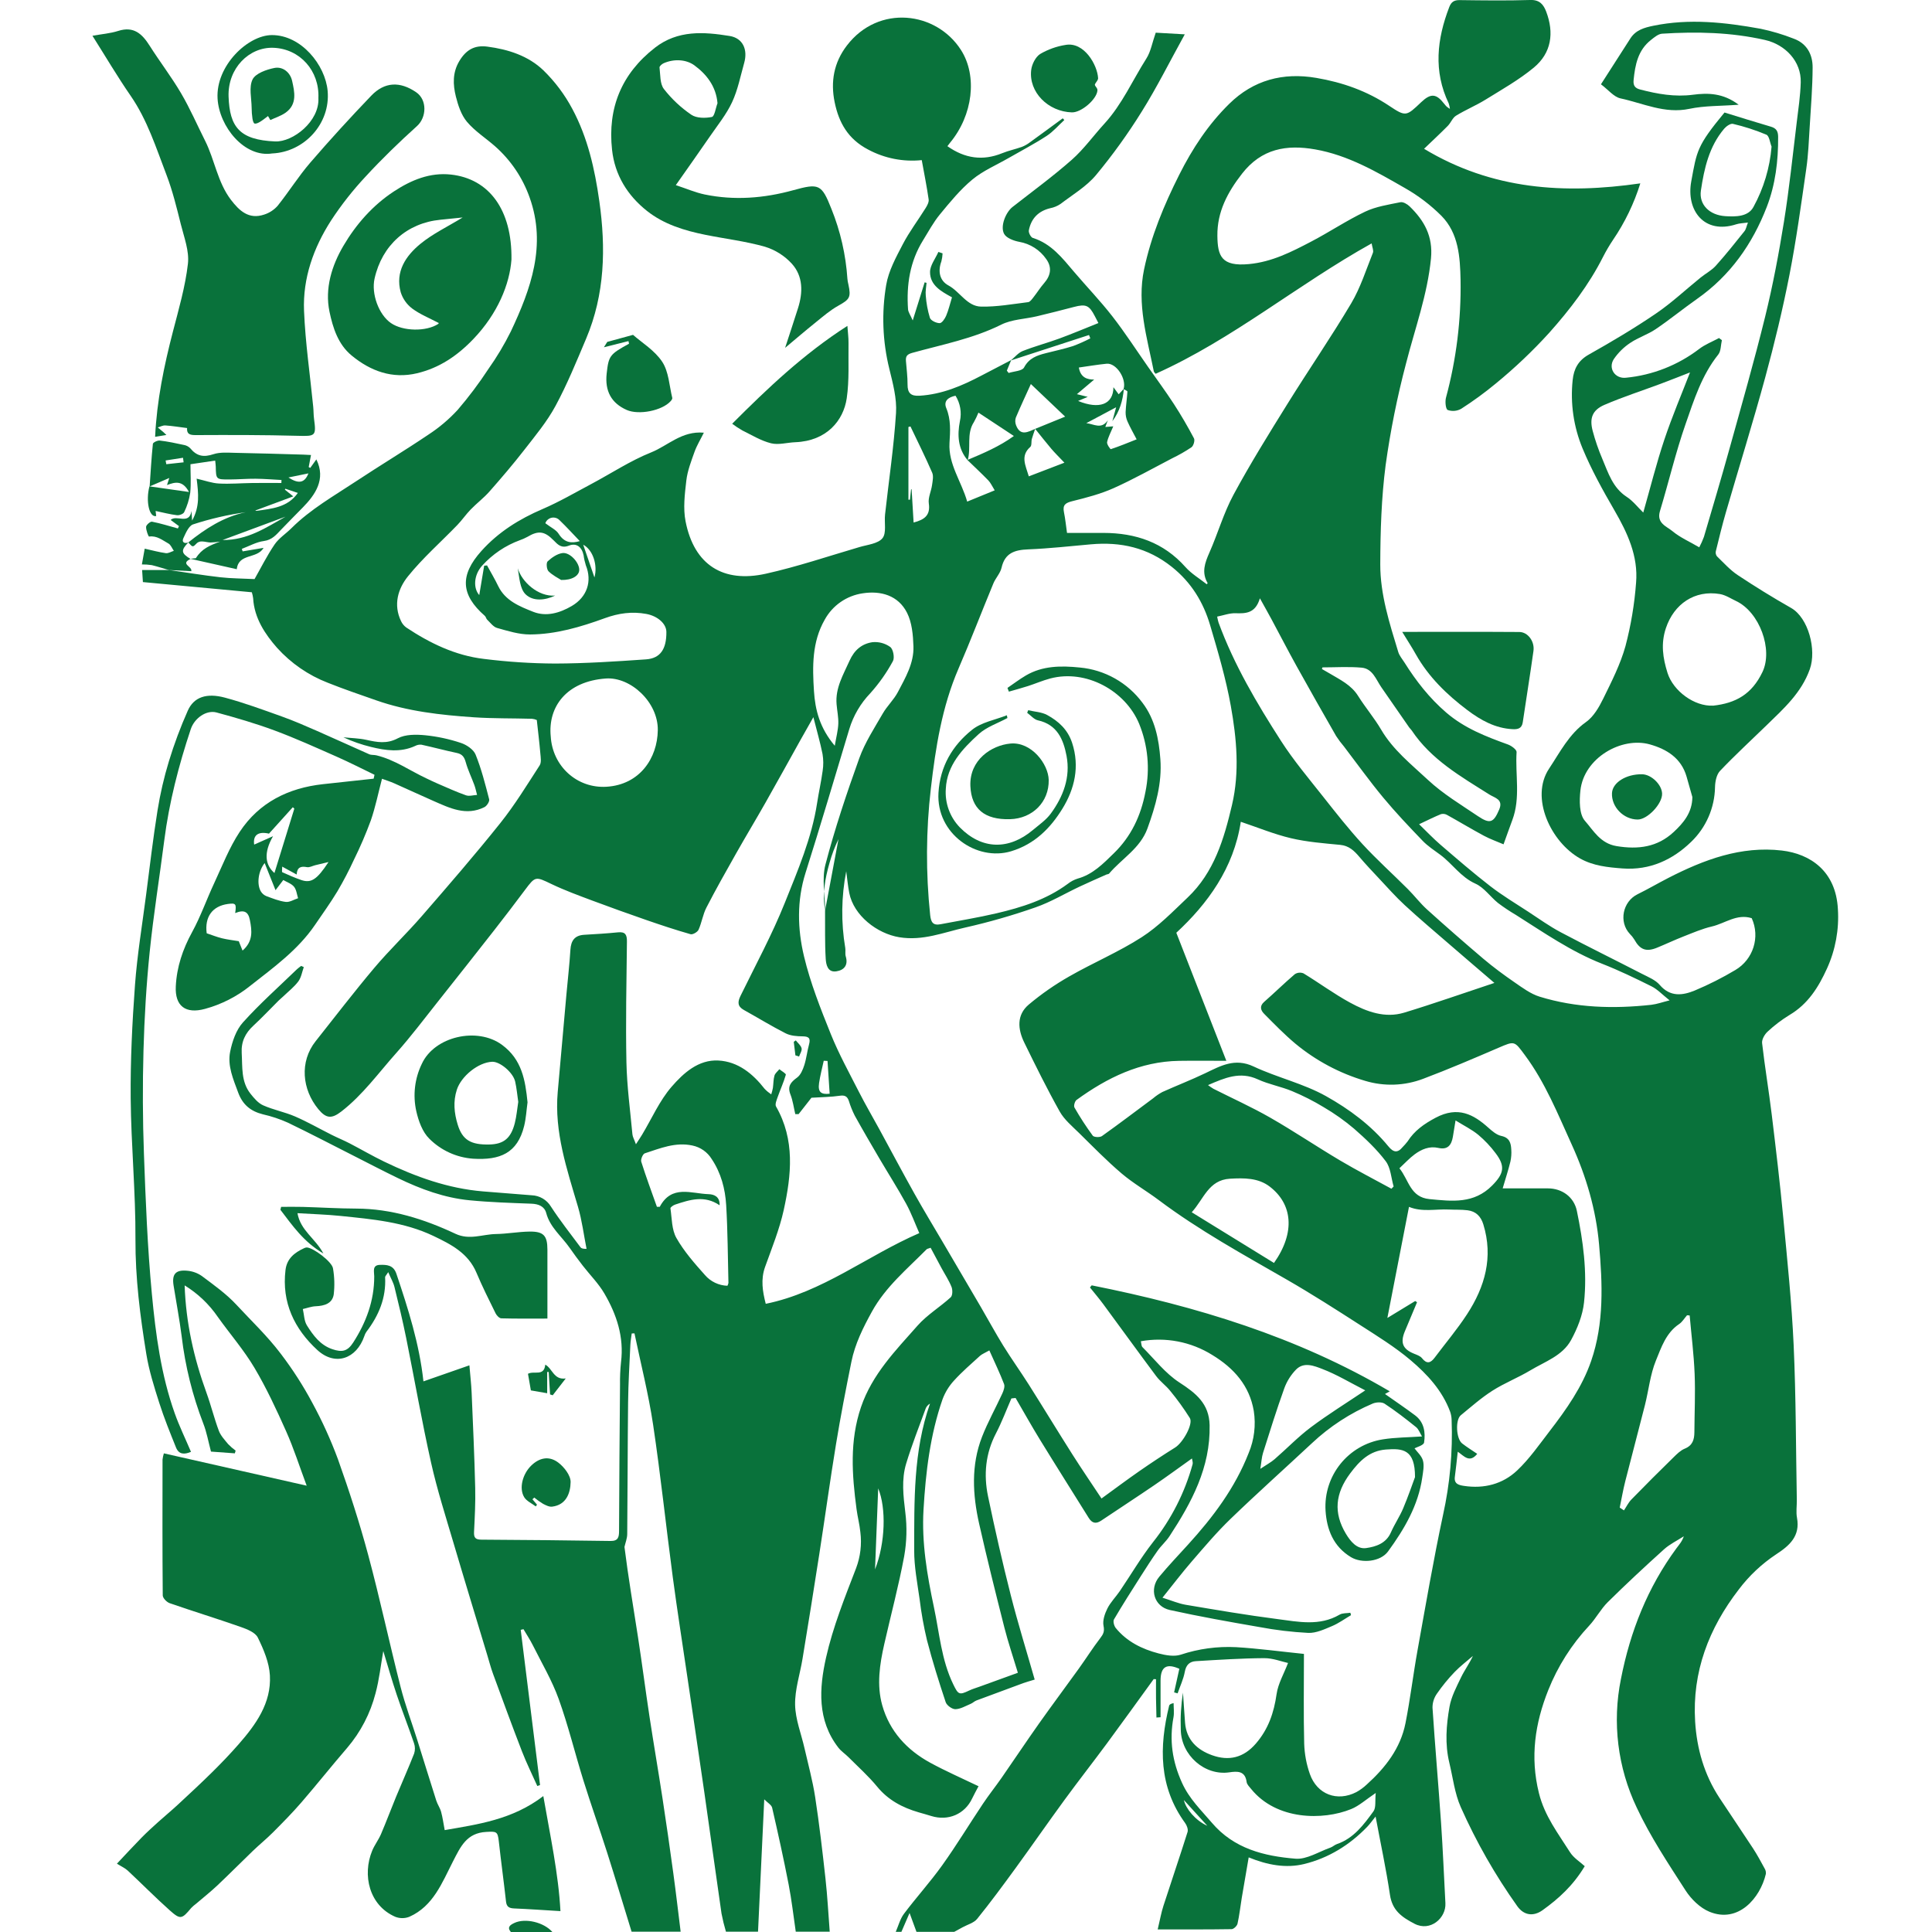<?xml version="1.0" encoding="UTF-8"?>
<svg id="Layer_1" data-name="Layer 1" xmlns="http://www.w3.org/2000/svg" xmlns:xlink="http://www.w3.org/1999/xlink" viewBox="0 0 1000 1000">
  <defs>
    <style>
      .cls-1 {
        clip-path: url(#clippath);
      }

      .cls-2 {
        fill: none;
      }

      .cls-3 {
        fill: #09723b;
      }
    </style>
    <clipPath id="clippath">
      <rect class="cls-2" width="1000" height="1000"/>
    </clipPath>
  </defs>
  <g class="cls-1">
    <g id="Artboard_4" data-name="Artboard 4">
      <g id="Group_4" data-name="Group 4">
        <path id="Path_237" data-name="Path 237" class="cls-3" d="m87.75,295.07c8.74,1.26,17.45,2.71,26.22,3.71,5.75.65,11.58.64,17.78.95,3.22-5.66,6.4-12.06,10.38-17.92,2.22-3.26,5.84-5.55,8.7-8.4,9.92-9.89,22.06-16.73,33.59-24.37,12.36-8.18,25.08-15.81,37.36-24.1,5.54-3.61,10.6-7.9,15.09-12.76,5.75-6.71,11.07-13.78,15.91-21.17,4.38-6.18,8.27-12.69,11.64-19.48,10.38-22,18.52-44.6,9.75-69.2-3.61-10.28-9.8-19.45-17.97-26.65-4.83-4.25-10.44-7.8-14.52-12.66-2.95-3.51-4.58-8.5-5.73-13.09-1.53-6.14-1.77-12.38,1.8-18.33,3.43-5.73,7.8-8.35,14.49-7.47,10.81,1.41,21.17,4.74,29.03,12.28,5.99,5.84,11.05,12.58,14.97,19.97,7.94,14.81,11.62,31.1,13.96,47.68,3.44,24.3,2.9,48.24-6.82,71.23-4.97,11.75-9.8,23.63-15.85,34.82-4.39,8.14-10.46,15.42-16.18,22.78-5.73,7.38-11.82,14.5-18,21.51-2.95,3.35-6.59,6.09-9.71,9.3-2.46,2.53-4.46,5.49-6.91,8.03-8.55,8.86-17.89,17.05-25.58,26.59-5.14,6.38-7.67,14.68-3.57,23.18.61,1.31,1.54,2.45,2.71,3.3,12.27,8.15,25.42,14.51,40.16,16.25,12.22,1.53,24.52,2.34,36.83,2.4,15.69-.04,31.4-1.07,47.07-2.16,7.47-.52,10.63-5.33,10.57-14.19-.03-4.32-4.57-8.25-10.4-9.33-7.4-1.36-14.36-.39-21.46,2.2-12.49,4.55-25.32,8.36-38.72,8.43-5.69.03-11.47-1.81-17.06-3.37-1.95-.55-3.48-2.73-5.11-4.27-.55-.52-.67-1.5-1.23-1.99-12.49-10.93-13.05-21.03-1.74-33.62,8.78-9.78,19.58-16.5,31.63-21.67,8.62-3.7,16.78-8.47,25.08-12.88,10.39-5.52,20.33-12.12,31.17-16.46,8.66-3.47,15.79-11.2,27.23-10.18-1.76,3.56-3.64,6.62-4.83,9.93-1.73,4.85-3.65,9.8-4.24,14.85-.81,6.98-1.72,14.35-.39,21.12,4.45,22.65,19.54,32,41.57,27.09,16.38-3.65,32.36-9.07,48.48-13.8,4.15-1.22,9.56-1.72,11.87-4.58,2.17-2.69.87-8.08,1.33-12.26,1.94-17.52,4.57-35,5.68-52.58.48-7.5-1.64-15.32-3.46-22.79-3.52-14.23-4.08-29.03-1.62-43.49,1.24-7.31,5.1-14.33,8.6-21.05,3.4-6.52,7.91-12.45,11.81-18.71.83-1.33,1.77-3.08,1.56-4.48-.99-6.82-2.35-13.59-3.57-20.33-9.59.99-19.25-.91-27.75-5.47-10.44-5.45-15.15-13.93-17.32-24.44-2.19-10.6-.48-20.55,6.35-29.45,16.38-21.36,46.26-17.64,59.04,2.38,8.57,13.43,6.17,33.74-5.69,48-.41.49-.78,1.01-1.35,1.77,8.96,6.32,18.25,7.74,28.38,3.62,3.28-1.34,6.81-2.06,10.16-3.26,1.46-.58,2.84-1.35,4.09-2.31,5.72-4.12,11.39-8.31,17.07-12.48l.81.89c-3.05,2.79-5.79,6.05-9.2,8.26-6.37,4.14-13.13,7.66-19.72,11.45-6.3,3.63-13.2,6.54-18.71,11.12-6.27,5.2-11.56,11.69-16.78,18.03-3.38,4.1-5.92,8.9-8.74,13.44-6.78,10.95-8.62,23.03-7.74,35.63.1,1.49,1.18,2.91,2.43,5.8l6.17-19.72.98.26c-.16,2.18-.64,4.39-.41,6.52.28,3.94,1,7.83,2.15,11.61.49,1.41,3.31,2.73,5.06,2.73,1.15,0,2.7-2.29,3.36-3.85,1.24-2.94,1.96-6.09,3.01-9.52-5.44-2.97-11.38-6.15-11.36-13.09.01-3.47,2.79-6.93,4.32-10.4l2.17.74c-.06,1.4-.27,2.8-.62,4.15-1.89,5.11-.93,9.97,3.63,12.44,6.02,3.25,9.62,10.81,16.89,10.97,8.12.18,16.28-1.31,24.39-2.31,1.01-.12,1.98-1.54,2.76-2.53,1.89-2.4,3.51-5.03,5.52-7.32,3.46-3.95,4.13-8.23,1.09-12.43-3.26-4.72-8.28-7.94-13.94-8.93-2.87-.53-6.7-1.95-7.88-4.15-2.13-3.98.93-11.23,4.37-13.91,10.3-8.06,20.89-15.79,30.68-24.43,6.26-5.53,11.23-12.51,16.9-18.71,9.15-10,14.54-22.43,21.71-33.71,2.27-3.57,2.99-8.12,4.83-13.36l15.03.86c-7.9,14.32-14.44,27.45-22.18,39.83-7.15,11.53-15.09,22.56-23.76,33.01-4.98,5.95-12.09,10.15-18.39,14.96-1.6,1.08-3.4,1.82-5.3,2.19-6.19,1.48-9.9,5.38-11.08,11.47-.23,1.18,1.01,3.59,2.05,3.91,9.6,2.98,15.32,10.47,21.41,17.63,6.56,7.71,13.6,15.02,19.8,23,6.55,8.43,12.36,17.43,18.49,26.19,4.44,6.35,9.05,12.58,13.27,19.07,3.76,5.78,7.24,11.77,10.46,17.87.56,1.07-.24,3.84-1.3,4.6-3.21,2.16-6.57,4.07-10.05,5.74-10.06,5.23-19.96,10.82-30.29,15.44-6.75,3.02-14.06,4.91-21.27,6.7-3.48.87-5.18,1.87-4.4,5.69.71,3.47,1.05,7.01,1.59,10.76,6.36,0,12.64,0,18.91,0,16.57.03,31.04,4.88,42.4,17.68,3.09,3.48,7.32,5.96,11.02,8.9.28-.37.48-.56.45-.61-3.23-5.47-1.44-10.46.91-15.76,4.39-9.91,7.38-20.52,12.5-30,8.66-16.04,18.31-31.55,27.94-47.04,10.82-17.43,22.49-34.35,32.96-51.99,4.8-8.09,7.69-17.33,11.23-26.14.48-1.18-.34-2.88-.65-4.89-38.46,21.4-71.89,49.61-111.79,67.49-.25-.33-.86-.79-.97-1.35-3.49-17.4-8.81-34.7-5.02-52.71,3.62-17.19,10.29-33.24,18.2-48.97,6.86-13.64,15.08-26.1,25.88-36.7,12.52-12.3,27.79-16.38,45.1-13.42,13.58,2.32,26.18,6.76,37.73,14.47,8.6,5.74,8.83,5.4,16.52-1.9,4.96-4.71,7.8-4.5,11.93.84.39.52.81,1.01,1.27,1.46.53.42,1.09.81,1.67,1.16-.11-.97-.32-1.92-.63-2.85-7.98-16.68-6.09-33.27.3-49.87,1.03-2.67,2.53-3.62,5.43-3.58,12.2.16,24.42.32,36.61-.06,4.79-.15,6.78,2.5,8.1,5.96,4.21,11.01,2.79,21.45-6.41,29.06-7.64,6.32-16.43,11.28-24.91,16.53-4.94,3.06-10.39,5.3-15.34,8.35-1.8,1.11-2.66,3.65-4.23,5.24-3.77,3.82-7.71,7.47-12.3,11.88,35.26,21.25,72.69,23.57,111.93,17.9-3.24,10.41-8.01,20.27-14.14,29.28-1.88,2.81-3.59,5.72-5.13,8.73-7.34,14.52-17.07,27.2-27.9,39.36-8.56,9.41-17.8,18.18-27.64,26.24-5.69,4.71-11.65,9.06-17.87,13.05-2.13,1.22-4.69,1.46-7.01.64-1.08-.5-1.43-4.37-.89-6.4,5.36-19.87,7.89-40.39,7.54-60.96-.25-11.74-.98-24.11-9.91-33.15-5.62-5.6-11.96-10.43-18.85-14.34-14.7-8.43-29.47-17.06-46.54-20.04-14.77-2.58-27.69-.42-37.81,12.58-7.54,9.68-12.89,19.79-12.76,32.08.11,10.49,2.04,16.05,16.31,14.71,11.98-1.12,22.04-6.32,32.2-11.62,9.46-4.93,18.37-10.94,27.99-15.52,5.59-2.66,12.05-3.62,18.21-4.88,1.41-.29,3.55.96,4.76,2.12,7.59,7.34,12.21,15.5,11.09,26.98-1.83,18.75-8.27,36.2-12.87,54.2-4.59,17.36-8.13,34.98-10.6,52.76-2.2,16.96-2.73,34.22-2.78,51.35-.04,15.62,4.8,30.57,9.32,45.42.59,1.93,2.07,3.6,3.18,5.37,6.04,9.61,12.9,18.43,21.62,25.93,9.45,8.14,20.58,12.43,31.98,16.55,1.8.65,4.54,2.68,4.46,3.92-.75,11.71,2.11,23.68-2.19,35.15-1.42,3.79-2.75,7.61-4.56,12.6-3.41-1.47-6.95-2.7-10.2-4.45-6.43-3.46-12.68-7.24-19.07-10.78-.95-.53-2.07-.67-3.12-.39-3.42,1.39-6.72,3.06-11.32,5.22,3.95,3.81,7.38,7.45,11.16,10.69,8.46,7.26,16.89,14.58,25.71,21.39,6.21,4.8,13.01,8.87,19.6,13.18,5.55,3.63,10.97,7.54,16.82,10.64,13.98,7.41,28.21,14.38,42.28,21.63,3.15,1.62,6.79,3.07,8.98,5.64,5.45,6.37,11.87,5.46,18.13,2.9,7.25-3.04,14.28-6.59,21.03-10.62,9.25-5.47,12.9-17.03,8.46-26.82-7.7-2.44-13.79,2.7-20.61,4.29-5.01,1.17-9.82,3.26-14.65,5.15-4.62,1.81-9.12,3.94-13.71,5.82-5.66,2.32-8.86,1.09-11.79-4.2-.65-1.06-1.43-2.03-2.31-2.9-5.87-6.23-3.73-16.79,4.02-20.58,5.38-2.63,10.55-5.68,15.88-8.41,18.44-9.46,37.64-16.66,58.76-14.19,14.68,1.72,27.99,10.61,29.01,30.31.68,10.56-1.26,21.12-5.64,30.76-4.46,9.8-9.86,18.39-19.38,24.04-4.07,2.49-7.88,5.38-11.37,8.64-1.53,1.4-3.05,4.04-2.84,5.92,1.41,12.36,3.49,24.65,4.99,37.01,2.18,17.85,4.29,35.71,5.99,53.6,2.08,21.93,4.36,43.86,5.36,65.85,1.2,26.63,1.15,53.31,1.63,79.97.05,3.09-.47,6.27.09,9.26,1.76,9.51-3.89,14.43-10.81,18.94-7.41,4.92-13.94,11.05-19.3,18.15-15.56,20.17-24.2,42.71-22.61,68.41.87,14.07,4.71,27.48,12.57,39.45,5.75,8.75,11.66,17.39,17.38,26.15,2.21,3.38,4.12,6.96,6.06,10.51.5.83.71,1.8.59,2.76-2.95,12.49-14.25,25.69-29.17,19.57-4.87-2-9.47-6.51-12.39-11.04-9-13.97-18.3-27.95-25.3-42.94-9.84-20.68-12.71-44-8.16-66.45,4.83-24.76,13.84-47.43,28.77-67.74,1.34-1.82,2.89-3.48,3.78-6.17-3.43,2.22-7.23,4.03-10.23,6.73-9.89,8.92-19.65,17.99-29.12,27.35-3.65,3.61-6.1,8.4-9.62,12.17-9.09,9.72-16.28,21.05-21.2,33.41-6.8,17.07-9.47,34.51-4.82,53.23,2.96,11.95,9.94,20.87,16.08,30.61,1.89,2.99,5.26,5.04,7.64,7.25-5.99,9.99-13.49,16.8-21.85,22.79-4.71,3.37-9.65,2.71-13.06-2.08-11.45-16.08-21.25-33.27-29.27-51.31-3.16-7.13-4.06-15.28-5.92-22.99-2.33-9.63-1.58-19.37.1-28.9.93-5.27,3.61-10.3,5.97-15.22,1.78-3.72,4.29-7.09,6.14-11.11-3.17,2.75-6.57,5.29-9.46,8.31-3.37,3.5-6.45,7.28-9.21,11.28-1.47,2.1-2.26,4.61-2.24,7.18,1.31,19.89,3.06,39.75,4.43,59.64.95,13.84,1.5,27.71,2.25,41.57.42,7.65-7.79,14.91-16,10.63-6.66-3.46-11.51-6.92-12.7-14.97-1.96-13.24-4.79-26.35-7.44-40.52-1.82,2.25-2.95,3.88-4.31,5.29-9.11,9.46-20.08,16.23-32.72,19.3-9.31,2.26-18.85.56-28.65-3.45-1.2,7.01-2.42,13.96-3.58,20.92-.74,4.46-1.21,8.98-2.2,13.39-.26,1.16-1.98,2.82-3.06,2.84-12.44.2-24.89.13-38.26.13,1.2-5.04,1.83-8.68,2.95-12.15,4.12-12.78,8.48-25.48,12.51-38.28.41-1.3-.36-3.4-1.26-4.63-13.68-18.78-13.49-39.41-8.28-60.73.13-.54.66-.97,2.31-1.35,0,2.46.38,4.99-.06,7.36-2.2,11.84-.65,22.79,4.45,33.98,3.78,8.3,9.86,14.06,15.45,20.63,11.42,13.43,27.07,17.26,43.26,18.57,5.83.47,12.05-3.63,18.05-5.73,1.21-.42,2.21-1.44,3.42-1.85,8.68-2.98,13.84-10.02,18.87-16.93,1.42-1.94.75-5.4,1.19-9.51-5.05,3.37-8.56,6.64-12.71,8.33-14.62,5.96-38.65,5.79-51.76-10.37-.92-1.13-2.19-2.34-2.36-3.63-.77-5.9-4.88-5.61-8.99-5.01-12.65,1.85-24.87-8.78-25.09-22.04-.25-6.43.13-12.86,1.13-19.22.36,5.18.68,10.37,1.08,15.55.69,8.86,6.22,14.05,13.93,16.83,8.72,3.15,16.35,1.38,22.75-6.04,6.43-7.46,9.32-15.93,10.69-25.54.77-5.44,3.8-10.56,5.93-16.14-3.29-.71-7.81-2.52-12.32-2.5-11.81.07-23.62.86-35.42,1.56-3.18.19-5.04,1.93-5.69,5.49-.69,3.82-2.44,7.45-3.72,11.17l-1.81-.51c.9-4.07,1.8-8.14,2.7-12.21-6.65-2.95-9.7-1.04-9.72,6.11-.01,6.32,0,12.64,0,18.97l-2.13.15c-.08-3.28-.18-6.56-.22-9.84-.04-3.33,0-6.65,0-9.98l-1.2-.07c-8.03,11.06-16,22.17-24.11,33.16-7.29,9.86-14.85,19.52-22.09,29.42-8.54,11.68-16.78,23.58-25.3,35.28-6.47,8.88-12.99,17.73-19.89,26.26-1.7,2.1-4.97,2.93-7.52,4.34-1.44.8-2.89,1.58-4.34,2.37h-19.53l-3.58-9.77-4.23,9.77h-2.93c1.38-3.13,2.24-6.66,4.24-9.33,6.41-8.53,13.62-16.47,19.82-25.14,7.4-10.34,14-21.25,21.07-31.83,3.05-4.57,6.49-8.87,9.63-13.38,6.54-9.42,12.9-18.97,19.52-28.33,6.71-9.48,13.68-18.78,20.46-28.22,3.75-5.22,7.19-10.68,11.1-15.78,1.59-2.07,2.31-3.44,1.72-6.35-.57-2.78.63-6.29,1.99-9.02,1.64-3.27,4.36-5.97,6.45-9.03,5.72-8.42,10.88-17.28,17.14-25.27,9.49-11.93,16.47-25.66,20.52-40.37.24-.9-.21-1.99-.34-2.98-6.75,4.8-13.08,9.46-19.58,13.89-9.07,6.18-18.28,12.17-27.4,18.29-2.72,1.82-4.74,1.34-6.45-1.41-8.36-13.43-16.83-26.8-25.11-40.28-4.41-7.17-8.51-14.53-12.75-21.8l-2.17.24c-2.64,6.04-4.95,12.25-7.99,18.09-5.43,10.43-6.43,21.41-4.09,32.6,3.57,17.12,7.44,34.18,11.75,51.12,3.73,14.68,8.24,29.16,12.39,43.7-2.62.81-4.31,1.26-5.94,1.85-8.08,2.96-16.15,5.95-24.21,8.97-1.06.4-1.93,1.32-2.99,1.75-2.6,1.08-5.24,2.7-7.9,2.76-1.7.04-4.46-1.96-5.02-3.62-3.53-10.58-6.87-21.24-9.68-32.04-1.69-7.07-2.97-14.24-3.85-21.46-1.18-8.31-2.8-16.68-2.78-25.03.06-25.55-.52-51.26,8.19-76.02-.93.54-1.68,1.34-2.15,2.3-3.48,9.55-7.24,19.02-10.19,28.74-2.51,8.27-1.47,16.75-.44,25.31.94,7.53.74,15.15-.58,22.62-2.84,15.25-6.86,30.29-10.3,45.43-2.39,10.51-4.02,21.28-1.06,31.77,3.77,13.37,12.73,23.11,24.81,29.7,8.05,4.39,16.5,8.07,25.03,12.18-1.07,2.05-2.28,4.14-3.3,6.32-3.8,8.12-12.41,11.83-21.18,9.09-2.17-.68-4.36-1.28-6.54-1.91-8.39-2.45-15.74-6.31-21.47-13.3-4.47-5.45-9.8-10.2-14.8-15.22-1.7-1.71-3.81-3.07-5.27-4.96-11.05-14.24-9.91-30.81-6.38-46.57,3.55-15.83,9.72-31.15,15.58-46.37,2.22-5.92,2.98-12.29,2.19-18.57-.4-4.01-1.45-7.96-1.98-11.96-2.35-17.72-3.66-35.25,2.31-52.79,5.79-17.01,17.91-29.3,29.27-42.17,4.93-5.58,11.6-9.59,17.16-14.66,1-.91,1.05-3.82.43-5.37-1.36-3.41-3.45-6.54-5.21-9.79-1.89-3.5-3.76-7.01-5.61-10.48-1.22.46-1.78.5-2.08.8-10.07,10.2-21.22,19.37-28.33,32.29-4.57,8.3-8.74,16.67-10.61,25.96-2.84,14.09-5.59,28.2-7.92,42.39-3.12,18.99-5.72,38.06-8.68,57.08-2.8,18.07-5.7,36.13-8.68,54.17-1.3,7.97-4,15.93-3.85,23.86.14,7.54,3.18,15.03,4.88,22.55,1.9,8.36,4.19,16.67,5.49,25.13,2.15,14.06,3.8,28.21,5.36,42.35,1.01,9.11,1.48,18.29,2.19,27.43h-17.58c-1.2-8.15-2.11-16.35-3.68-24.43-2.58-13.3-5.5-26.53-8.54-39.73-.34-1.49-2.36-2.59-4.09-4.36-1.12,23.88-2.17,46.2-3.22,68.52h-16.6c-.92-3.1-1.69-6.24-2.3-9.41-3.04-20.95-5.9-41.93-8.92-62.89-2.83-19.66-5.78-39.3-8.67-58.95-2.56-17.44-5.31-34.85-7.64-52.32-3.5-26.29-6.26-52.68-10.18-78.9-2.38-15.87-6.37-31.5-9.64-47.24l-1.42.06c-.24,1.97-.62,3.94-.71,5.91-.45,9.89-1.06,19.78-1.17,29.67-.26,22.76-.23,45.52-.45,68.29-.02,2.21-.93,4.41-1.43,6.62,1.92,15.37,4.57,30.96,6.99,46.6,2.12,13.75,3.89,27.56,5.98,41.32,2.14,14.06,4.56,28.07,6.71,42.12,1.98,12.93,3.84,25.87,5.6,38.83,1.38,10.08,2.54,20.19,3.8,30.29h-25.39c-4.2-13.63-8.3-27.29-12.63-40.88-3.98-12.48-8.38-24.83-12.28-37.33-4.39-14.05-7.84-28.42-12.82-42.24-3.47-9.64-8.79-18.62-13.4-27.85-1.43-2.85-3.21-5.53-4.83-8.29l-1.43.34c3.33,26.78,6.67,53.56,10,80.34l-1.41.5c-2.67-5.99-5.6-11.87-7.96-17.98-5.14-13.28-10.02-26.65-14.93-40.01-1.17-3.18-2.02-6.48-3-9.73-5.83-19.34-11.75-38.66-17.47-58.04-4.07-13.8-8.48-27.54-11.62-41.56-4.79-21.39-8.54-43.01-12.88-64.5-1.79-8.86-3.91-17.67-6.07-26.45-.58-2.36-1.88-4.55-3.24-7.72-1.04,1.66-1.64,2.16-1.61,2.63.58,10.74-3.32,19.92-9.7,28.28-.46.66-.81,1.4-1.04,2.17-4.09,11.89-15.13,15.68-24.31,7.26-11.91-10.92-18.53-24.62-16.51-41.44.71-5.92,4.67-9,9.6-11.28.43-.23.91-.36,1.39-.39,3.35.07,13.13,7.4,13.6,10.86.77,4.45.89,8.99.37,13.48-.74,4.72-4.86,5.9-9.3,6.09-2.25.09-4.46.94-6.69,1.44.67,2.86.65,6.15,2.13,8.5,3.26,5.17,6.89,10.19,13.21,12.31,5.01,1.68,7.8,1.08,10.73-3.46,6.71-10.42,10.91-21.67,10.89-34.26,0-2.41-1.19-5.82,2.91-5.95,3.51-.1,7.02.02,8.56,4.6,6.08,18.1,11.89,36.25,14,55.7l23.79-8.3c.45,5.44.97,9.83,1.16,14.23.7,16.37,1.44,32.74,1.84,49.12.19,7.62-.22,15.26-.6,22.88-.15,2.99.72,3.98,3.77,4,22.29.12,44.58.35,66.86.68,4.02.06,4.42-2.01,4.43-5.19.11-25.22.27-50.44.5-75.66-.06-3.9.11-7.8.51-11.69,1.64-13-2.26-24.71-8.65-35.62-3.02-5.16-7.41-9.52-11.11-14.3-2.37-3.06-4.67-6.17-6.88-9.34-4.11-5.9-10.09-10.48-12.07-17.94-.92-3.46-3.96-4.69-7.63-4.83-10.7-.41-21.42-.73-32.07-1.77-13.04-1.27-25.23-5.76-36.96-11.43-7.69-3.71-15.26-7.68-22.89-11.54-11.39-5.77-22.71-11.69-34.21-17.22-4.14-1.86-8.46-3.3-12.89-4.3-6.31-1.58-10.46-4.94-12.79-11.26-2.55-6.92-5.63-13.85-4.15-21.17,1.08-5.31,3.07-11.21,6.59-15.11,8.74-9.72,18.58-18.45,28-27.57.69-.61,1.42-1.18,2.17-1.71l1.35.62c-.9,2.49-1.31,5.35-2.82,7.39-2.14,2.88-5.09,5.15-7.7,7.67-.82.79-1.72,1.49-2.53,2.29-4.34,4.32-8.54,8.8-13.04,12.96-4.22,3.89-6.38,8.33-6.04,14.2.42,7.28-.38,14.8,4.53,21.01,1.84,2.33,3.99,4.89,6.58,6.03,5.31,2.36,11.17,3.45,16.51,5.76,6.52,2.83,12.72,6.39,19.08,9.58,3.02,1.51,6.15,2.78,9.14,4.33,6.01,3.12,11.87,6.56,17.96,9.49,16.22,7.82,33,13.89,51.13,15.39,8.39.69,16.79,1.3,25.18,2,4.09.15,7.83,2.35,9.94,5.85,4.73,7.27,10.13,14.1,15.31,21.07.42.57,1.24.83,3.13.82-1.45-7.27-2.35-14.7-4.44-21.79-5.71-19.43-12.32-38.65-10.48-59.39,1.48-16.78,2.98-33.55,4.48-50.33.69-7.75,1.6-15.49,2.08-23.25.3-4.81,2.22-7.53,7.22-7.81,5.83-.33,11.66-.69,17.46-1.27,3.85-.38,4.62,1.36,4.58,4.81-.23,20.83-.69,41.66-.26,62.48.26,12.43,1.95,24.83,3.1,37.23.12,1.35.91,2.64,1.82,5.17,1.49-2.3,2.4-3.63,3.22-5,5-8.33,8.98-17.53,15.24-24.76,6.1-7.04,13.87-14.14,24.23-13.58,10.13.55,17.77,6.77,23.93,14.67,1.03,1.07,2.17,2.02,3.41,2.85.35-1.09.64-2.19.86-3.31.31-2.13.22-4.35.81-6.39.36-1.24,1.66-2.22,2.53-3.32,1.19.97,3.53,2.28,3.36,2.86-1.11,3.9-2.84,7.62-4.19,11.46-.56,1.6-1.53,3.85-.88,4.98,9.9,17.25,7.95,35.48,3.99,53.55-2.21,10.05-6.17,19.74-9.66,29.48-2.32,6.48-1.31,12.67.34,19.1,29.37-5.95,52.5-24.91,79.48-36.59-2.24-5.08-4.15-10.37-6.82-15.24-4.34-7.91-9.21-15.53-13.79-23.32-4.33-7.38-8.64-14.76-12.79-22.24-1.24-2.46-2.27-5.02-3.07-7.65-.84-2.42-2.15-3.04-4.79-2.64-4.38.66-8.86.66-14.56,1.02l-6.64,8.47h-1.73c-.8-3.4-1.25-6.93-2.5-10.15-1.67-4.28.16-6.38,3.44-8.76,1.84-1.34,2.97-4.08,3.72-6.41,1.12-3.48,1.48-7.2,2.46-10.74.9-3.28-.15-4.17-3.42-4.19-2.91-.02-6.15-.28-8.67-1.55-7.35-3.73-14.39-8.08-21.61-12.08-3.36-1.86-3.33-4.11-1.78-7.29,7.82-15.99,16.35-31.71,22.95-48.2,6.71-16.76,13.93-33.52,16.71-51.64.85-5.58,2.12-11.1,2.87-16.68.45-2.89.42-5.84-.07-8.72-1.2-5.98-2.91-11.85-4.73-19.04-2.49,4.4-4.56,8.03-6.6,11.67-6.05,10.84-12.03,21.73-18.16,32.53-5.02,8.86-10.29,17.58-15.3,26.45-5.23,9.25-10.46,18.5-15.32,27.94-1.83,3.56-2.4,7.77-4.06,11.44-.55,1.2-3.01,2.63-4.13,2.31-7.75-2.21-15.41-4.76-23.02-7.39-9.3-3.22-18.56-6.55-27.78-9.99-7.14-2.68-14.33-5.3-21.2-8.59-8.23-3.95-8.33-4.14-13.69,3.04-5.2,6.96-10.47,13.86-15.82,20.71-9.68,12.37-19.41,24.7-29.18,37-7.12,8.96-14.01,18.14-21.61,26.67-9.21,10.33-17.34,21.71-28.44,30.3-4.99,3.86-7.84,3.75-11.93-1.2-8.4-10.16-9.83-24.52-1.4-35.16,10.08-12.71,19.95-25.6,30.4-37.99,7.8-9.25,16.62-17.62,24.55-26.76,13.76-15.86,27.52-31.73,40.62-48.13,7.51-9.4,13.84-19.77,20.39-29.9.98-1.52.53-4.12.35-6.19-.47-5.53-1.15-11.05-1.83-17.28-.8-.36-1.65-.58-2.53-.65-10.04-.29-20.1-.09-30.11-.77-17.12-1.17-34.19-3.05-50.53-8.79-8.38-2.94-16.8-5.8-25.04-9.09-10.02-3.88-18.98-10.06-26.19-18.03-6.23-7.08-11.84-15.42-12.42-25.7-.14-1.05-.36-2.09-.68-3.1l-56.38-5.27-.41-6.24h14.3l-.14-.14Zm448.06-73.07c-.58,1.73-1.25,3.45-1.73,5.21-.37,1.37.03,3.38-.8,4.11-5.24,4.66-2.47,9.49-.77,15.24l18.43-7.07c-2.93-3.09-4.99-5.09-6.84-7.27-2.84-3.35-5.54-6.82-8.3-10.24l15.52-6.33-17.75-16.87c-2.5,5.53-5.27,11.42-7.79,17.4-.41,1.29-.36,2.69.14,3.95,2.24,5.81,6.18,3.43,9.88,1.86h0Zm45.9-20.75c-.54,6.06-2.18,11.74-5.95,16.75.55-2.05,1.11-4.09,1.95-7.2l-15.44,8.23c3.87.39,7.83,3.46,11.15-1.52-.44,1.16-.87,2.33-1.31,3.49l4.12-.33c-1.29,3.12-2.65,5.56-3.2,8.17-.23,1.08,1.67,3.72,1.93,3.64,4.38-1.45,8.65-3.21,13.36-5.08-1.7-3.28-3.39-6.2-4.74-9.27-.68-1.53-1-3.2-.96-4.87.15-3.53.73-7.04.92-10.57.02-.4-1.29-.87-1.98-1.31,1.65-5.33-3.79-13.61-8.77-13.12-4.76.47-9.48,1.28-14.38,1.97.89,5.29,4.42,6.26,7.94,6.23-2.6,2.2-5.47,4.63-8.94,7.56l5.61,1.4-5,2.11c10.98,4.51,18.24,1.8,18.29-7.11l2.72,3.67c.93-1,1.8-1.92,2.67-2.85h0Zm-80.99,36.84c8.31-3.5,16.62-7.01,24.06-12.42l-18.34-12.1c-.67,1.67-1.45,3.3-2.33,4.88-4.03,6.13-1.33,13.33-3.24,19.78-5.09-5.97-5.41-13.09-4.03-20.18,1.02-4.53.21-9.29-2.26-13.23-3.78.78-6.31,2.75-4.78,6.44,2.47,5.96,2.02,11.89,1.66,18.06-.64,11,6.16,19.8,9.16,30.31l14.24-5.83c-1.37-2.19-2.09-3.89-3.28-5.12-3.52-3.63-7.23-7.08-10.86-10.6h0Zm22.66-51.7c-.74,1.82-1.49,3.64-2.24,5.45l.94,1.21c2.75-.89,7-1,7.97-2.84,2.58-4.87,6.68-6.24,11.28-7.41,4.7-1.2,9.46-2.21,14.07-3.68,3.06-1.15,6.04-2.48,8.94-3.98-.22-.58-.45-1.16-.67-1.74l-40.46,13.16c2.04-1.67,3.84-3.96,6.17-4.88,6.17-2.45,12.62-4.14,18.86-6.43,6.74-2.47,13.36-5.28,20.29-8.04-.96-1.86-1.4-2.71-1.84-3.55-2.91-5.67-4.63-6.4-10.75-4.8-6.41,1.67-12.83,3.33-19.28,4.85-6.14,1.45-12.9,1.58-18.37,4.3-14.69,7.32-30.6,10.32-46.14,14.64-2.76.77-3.42,1.84-3.23,4.24.32,4.05.86,8.1.83,12.15-.03,4.43,1.76,6.05,6.17,5.79,11.62-.69,21.96-5.11,32.05-10.42,5.12-2.7,10.26-5.35,15.39-8.02h0Zm-96.26,285.1c-.07-8.03-1.83-16.51.13-24.01,4.87-18.62,11.01-36.94,17.53-55.07,2.92-8.1,7.79-15.54,12.13-23.08,2.25-3.91,5.74-7.14,7.83-11.11,3.91-7.44,8.36-14.98,8.06-23.69-.2-5.86-.75-12.28-3.32-17.36-4.55-9.01-13.59-11.53-22.96-10.07-8.31,1.22-15.57,6.25-19.62,13.61-6.66,11.59-6.4,24.32-5.59,36.98.62,9.75,3,19.12,10.77,28.31.78-4.6,1.7-7.99,1.83-11.42.12-3.37-.63-6.76-.9-10.15-.68-8.37,3.47-15.18,6.72-22.45,2.5-5.6,6.4-8.75,11.81-9.58,3.29-.33,6.58.55,9.26,2.48,1.54,1.16,2.36,5.6,1.36,7.35-3.23,5.97-7.15,11.53-11.68,16.58-5.05,5.25-8.78,11.62-10.89,18.59-7.48,24.81-14.82,49.66-22.63,74.36-4.57,14.45-4.18,29.09-.79,43.27,3.28,13.72,8.55,27.04,13.84,40.17,4.16,10.32,9.58,20.14,14.64,30.08,3.31,6.5,7.02,12.81,10.51,19.22,6.08,11.16,12.03,22.39,18.23,33.47,4.74,8.47,9.78,16.76,14.69,25.12,6.52,11.12,13.05,22.24,19.57,33.36,3.9,6.67,7.57,13.49,11.63,20.06,4.24,6.84,8.94,13.39,13.25,20.19,7.6,12.02,14.98,24.18,22.6,36.19,4.82,7.59,9.9,15.01,15.01,22.73,6.56-4.76,13.01-9.59,19.61-14.18,6.08-4.22,12.26-8.3,18.54-12.23,4-2.51,9.43-12.13,7.58-15.22-3.08-4.9-6.47-9.6-10.16-14.07-2.18-2.74-5.18-4.85-7.27-7.65-9.21-12.32-18.21-24.8-27.34-37.18-2.2-2.98-4.62-5.81-6.93-8.7l.89-1.1c54.07,10.78,106.37,26.61,154.27,54.86l-2.46,1.38c5.42,3.83,10.6,7.31,15.58,11.05,4.71,3.53,5.45,8.87,4.66,14.06-.22,1.46-3.87,2.4-4.95,3.02,1.33,1.84,3.7,3.88,4.37,6.37.72,2.67.05,5.81-.36,8.69-2.07,14.51-9.28,26.72-17.7,38.28-3.94,5.42-13.67,6.31-19.19,2.99-9.18-5.53-12.53-14.38-13.17-24-1.14-18.15,11.73-34.18,29.7-36.99,6.47-1.02,13.11-1,20.22-1.5-1.05-1.7-1.7-3.72-3.08-4.83-5.27-4.25-10.64-8.42-16.29-12.13-1.47-.96-4.38-.8-6.16-.05-11.61,4.93-22.26,11.87-31.45,20.51-14.05,13.11-28.38,25.92-42.2,39.26-7.1,6.85-13.5,14.45-19.97,21.92-5.02,5.8-9.67,11.93-15.18,18.78,4.71,1.47,8.29,3.04,12.03,3.67,15.79,2.66,31.58,5.36,47.45,7.4,10.77,1.39,21.8,3.8,32.2-2.29,1.53-.89,3.7-.68,5.57-.98l.33,1.25c-3.26,1.92-6.36,4.2-9.81,5.65-3.93,1.65-8.21,3.67-12.28,3.53-8.55-.44-17.06-1.47-25.48-3.06-15.45-2.67-30.9-5.42-46.2-8.79-8.14-1.79-10.78-10.85-5.47-17.23,4.75-5.71,9.87-11.11,14.87-16.6,12.93-14.19,24.3-29.28,31.41-47.44,2.88-6.87,3.79-14.41,2.64-21.77-2.23-13.08-10.26-22.15-21.48-28.96-11.02-6.88-24.2-9.41-36.98-7.11.32,1.26.25,2.46.82,3.03,6.26,6.26,11.87,13.6,19.16,18.32,8.57,5.55,15.38,10.96,15.62,22.09.46,21.89-9.3,39.98-20.77,57.48-1.75,2.67-4.27,4.84-6.12,7.46-3.07,4.35-5.95,8.85-8.81,13.34-4.68,7.36-9.39,14.72-13.8,22.24-.59,1,.04,3.39.92,4.47,5.75,7.05,13.6,10.91,22.17,13.15,3.66.96,8.02,1.75,11.43.66,9.25-3.08,18.99-4.4,28.72-3.9,11.36.68,22.67,2.22,35.08,3.49,0,16.27-.25,31.37.13,46.45.17,5.34,1.15,10.63,2.92,15.67,3.73,10.65,14.18,14.53,24.09,9.41,1.95-1.08,3.75-2.4,5.37-3.93,9.65-8.7,17.47-18.74,20.05-31.75,2.48-12.52,3.98-25.24,6.25-37.81,4.22-23.38,8.23-46.81,13.2-70.04,3.56-16.1,5.05-32.58,4.43-49.06-.03-1.45-.28-2.89-.75-4.26-4.07-11-11.87-19.42-20.49-26.72-8.07-6.83-17.21-12.45-26.14-18.2-12.49-8.04-25.02-16.06-37.89-23.47-22.58-13.01-45.44-25.51-66.35-41.21-6.31-4.73-13.24-8.69-19.23-13.79-7.68-6.54-14.75-13.79-21.95-20.88-3.56-3.51-7.64-6.87-10.03-11.11-6.55-11.67-12.48-23.69-18.36-35.72-3.37-6.89-4.07-14.27,2.31-19.67,6.53-5.48,13.54-10.35,20.95-14.57,12.34-7.07,25.59-12.64,37.52-20.31,8.73-5.61,16.17-13.33,23.78-20.54,13.7-12.98,18.84-30.36,22.96-47.92,3.99-17.01,2.42-34.33-.62-51.25-2.53-14.11-6.63-27.99-10.7-41.77-3.53-11.93-9.75-22.17-19.84-30.21-12.51-9.96-26.44-13.04-41.88-11.66-10.8.96-21.59,2.17-32.42,2.61-6.97.28-12.08,1.8-13.83,9.52-.66,2.88-3.07,5.31-4.23,8.12-6.07,14.66-11.73,29.48-18.03,44.04-8.58,19.83-11.89,40.99-14.32,62.03-2.54,21.78-2.66,43.77-.36,65.57.39,3.69,1.47,5.5,5.32,4.76,9.66-1.85,19.39-3.42,28.97-5.66,13.09-3.07,25.88-7.08,36.92-15.25,1.52-1.2,3.25-2.12,5.09-2.71,7.87-2.14,13.33-7.82,18.79-13.14,8.89-8.67,13.97-19.3,16.34-31.82,2.42-11.82,1.27-24.09-3.3-35.26-7.14-17.09-27.46-28.26-45.96-23.38-3.9,1.03-7.64,2.67-11.48,3.91-3.29,1.06-6.64,1.95-9.96,2.91l-.73-1.93c3.16-2.15,6.21-4.48,9.49-6.41,8.7-5.13,18.39-5.12,27.9-4.15,12.95,1.17,24.79,7.83,32.52,18.29,6.44,8.46,8.47,18.77,9.23,29.11.93,12.46-2.47,24.27-6.68,35.89-3.73,10.3-13.25,15.59-19.87,23.39-.27.32-.92.28-1.36.47-4.65,2.08-9.33,4.11-13.94,6.28-7.6,3.58-14.9,7.98-22.79,10.72-11.9,4.17-24.03,7.65-36.32,10.43-11.19,2.5-21.97,7.04-34.17,5.03-11.56-1.9-23.58-11.26-25.89-22.89-.71-3.55-1.02-7.17-1.57-11.26-2.56,13.1-2.73,26.55-.5,39.71.23,1.43-.16,3.01.25,4.36,1.38,4.58-.89,7.13-4.89,7.73-4.57.69-5.3-3.65-5.48-6.51-.51-8.25-.26-16.55-.34-24.88l6.95-37.04c-1.91,3.94-3.46,8.05-4.63,12.27-2.34,8.14-3.85,16.38-2.24,24.89h0Zm346.38,37.27c-8.22-7.05-15.78-13.49-23.28-19.99-7.75-6.7-15.58-13.31-23.11-20.25-4.73-4.36-9.01-9.23-13.43-13.93-3.42-3.64-6.85-7.28-10.08-11.08-2.68-3.16-5.37-5.77-9.92-6.21-8.52-.82-17.14-1.48-25.43-3.43-8.74-2.06-17.15-5.55-26.02-8.52-3.62,24.02-17.27,42.53-33.37,57.44l25.89,66.28c-8.6,0-16.52-.1-24.43.02-20.14.31-37.25,8.73-53.11,20.24-.89.65-1.57,3.07-1.07,3.92,2.87,5.03,6.04,9.9,9.47,14.57.63.84,3.68.97,4.75.21,8.95-6.37,17.7-13.03,26.53-19.58,1.46-1.24,3.05-2.32,4.74-3.23,7.32-3.3,14.82-6.2,22.06-9.66,8.06-3.85,15.44-8.12,25.15-3.56,12.23,5.74,25.83,8.82,37.54,15.38,11.98,6.71,23.33,15.09,32.25,25.98,2.57,3.13,4.73,3.57,7.36.37.91-.92,1.77-1.9,2.56-2.92,3.57-5.6,8.5-9.06,14.48-12.25,11.67-6.22,19.75-1.64,27.2,5.01,2.02,1.8,4.35,3.85,6.84,4.38,4.24.9,4.99,3.65,5.16,7.01.16,2.11,0,4.23-.45,6.3-1.07,4.37-2.48,8.66-4,13.84,8.2,0,15.8.01,23.39,0,7.31-.01,13.51,4.43,15.01,11.64,3.24,15.62,5.41,31.49,3.71,47.4-.71,6.68-3.45,13.49-6.7,19.46-4.44,8.16-13.55,11.16-21.08,15.69-6.36,3.82-13.39,6.55-19.63,10.53-5.81,3.7-11.03,8.34-16.38,12.72-2.89,2.37-2.4,12.16.69,14.57,2.46,1.92,5.14,3.57,7.82,5.4-4.03,4.99-6.89,1.04-10.08-1.11-.54,4.69-.93,8.84-1.5,12.97-.53,3.8,2.2,4.34,4.75,4.72,10.35,1.57,20-.92,27.46-7.96,6.37-6.01,11.48-13.41,16.87-20.41,8.63-11.21,16.84-22.85,21.47-36.3,6.76-19.6,5.87-40.05,4.1-60.27-1.57-17.98-6.68-35.33-14.16-51.74-7.21-15.83-13.7-32.08-24.22-46.25-5.5-7.41-5.24-7.47-13.67-3.84-12.9,5.55-25.82,11.09-38.95,16.04-9.64,3.68-20.23,4.06-30.11,1.07-13.22-3.91-25.51-10.47-36.12-19.27-5.66-4.75-10.85-10.08-16.06-15.34-1.79-1.8-2.68-3.98-.04-6.28,5.35-4.68,10.43-9.69,15.84-14.31,1.33-.87,3.01-1.03,4.49-.43,8.12,4.94,15.81,10.64,24.14,15.17,8.6,4.68,18.02,8.18,27.96,5.17,15.57-4.73,30.93-10.16,46.71-15.39h0Zm90.68,9.02c-3.81-3.01-6.28-5.72-9.35-7.25-8.38-4.18-16.85-8.26-25.56-11.68-16.14-6.34-30.21-16.17-44.71-25.33-3.18-1.87-6.25-3.92-9.2-6.14-4-3.23-7.19-7.99-11.66-9.99-7.64-3.42-11.92-10.3-18.23-14.97-3.12-2.31-6.45-4.45-9.11-7.22-7.02-7.3-14.01-14.66-20.47-22.45-7.07-8.53-13.54-17.56-20.26-26.37-1.47-1.72-2.83-3.53-4.06-5.42-6.88-12.01-13.73-24.04-20.44-36.14-4.45-8.02-8.65-16.18-12.99-24.26-1.7-3.16-3.47-6.28-6.02-10.88-2.34,7.83-7.26,7.9-12.65,7.73-3.06-.1-6.17,1.09-9.48,1.75.36,1.56.46,2.35.73,3.08,8.02,21.86,19.82,41.79,32.32,61.25,6.5,10.11,14.33,19.39,21.8,28.85,6.6,8.36,13.2,16.76,20.4,24.59,7.44,8.08,15.65,15.45,23.43,23.23,3.44,3.43,6.4,7.37,9.99,10.61,9.57,8.64,19.27,17.13,29.11,25.48,5.17,4.37,10.65,8.41,16.23,12.25,4.08,2.81,8.28,5.95,12.91,7.38,18.87,5.81,38.27,6.35,57.78,4.21,2.94-.34,5.81-1.39,9.48-2.3h0Zm-352.08,181.18c-2.43,1.39-3.86,1.91-4.9,2.86-4.55,4.15-9.25,8.19-13.38,12.74-2.6,2.81-4.62,6.11-5.96,9.7-6.44,18.48-8.71,37.75-9.85,57.17-1,17.12,1.86,33.83,5.4,50.5,2.85,13.41,3.85,27.24,9.99,39.87,2.55,5.24,3.04,5.71,8.18,3.24,1.75-.84,3.64-1.37,5.47-2.04,6.34-2.3,12.68-4.6,19.8-7.18-2.49-8.28-5.04-15.74-6.98-23.37-4.53-17.87-9.01-35.75-13.06-53.73-3.39-15.05-4.25-30.28,1.48-45.01,2.99-7.68,7.06-14.92,10.5-22.43.69-1.5,1.42-3.59.9-4.93-2.19-5.68-4.84-11.19-7.61-17.39Zm220.4-25.55l.96.62c-2.1,5.02-4.21,10.04-6.31,15.06-2.46,5.9-1.09,9.19,4.7,11.56,1.48.61,3.25,1.18,4.17,2.34,2.49,3.16,4.45,2.54,6.55-.26,5.6-7.47,11.67-14.65,16.76-22.46,9.28-14.21,13.67-29.54,8.44-46.54-1.29-4.21-3.91-6.77-8.19-7.3-3.19-.4-6.46-.22-9.68-.38-6.81-.34-13.76,1.45-20.61-1.38-3.69,18.97-7.38,37.91-11.19,57.5l14.4-8.76Zm-447.44-292.29c.87,15.37,13.53,27.06,28.91,26.1,17.17-1.07,26.3-14.76,26.51-29.27.21-14.48-14.05-27.67-26.88-26.76-20.4,1.46-30.04,14.67-28.54,29.93Zm87.43,242.74c-7.83-5.37-15.45-2.89-23.03-.37-.97.32-2.52,1.42-2.44,1.95.77,5.18.63,11.01,3.08,15.32,3.95,6.96,9.39,13.16,14.77,19.18,2.93,3.41,7.16,5.43,11.65,5.57.23-.46.41-.94.52-1.44-.34-13.44-.36-26.9-1.17-40.32-.51-8.42-2.65-16.61-7.5-23.84-2.22-3.62-5.85-6.15-10.01-7-8.8-1.88-16.65,1.47-24.61,4.05-1.02.33-2.21,3.14-1.84,4.33,2.48,7.86,5.36,15.59,8.11,23.36l1.48-.02c6.14-11.57,16.31-6.81,25.23-6.53,2.63.08,5.91,1.04,5.75,5.76Zm502.08,57.02l-1.36-.11c-1.35,1.54-2.45,3.46-4.09,4.56-6.8,4.56-9.23,12.09-12.02,18.9-2.96,7.24-3.74,15.35-5.68,23.04-3.32,13.15-6.84,26.24-10.17,39.38-1.14,4.51-1.93,9.11-2.88,13.67.73.48,1.46.97,2.19,1.45,1.28-1.9,2.3-4.05,3.87-5.66,7.19-7.38,14.48-14.67,21.86-21.87,1.72-1.69,3.58-3.54,5.74-4.42,4.07-1.65,4.95-4.69,4.98-8.5.06-10.07.54-20.16.13-30.21-.41-10.09-1.68-20.16-2.57-30.23h0Zm-249.31-119.24c.9.69,1.84,1.32,2.81,1.91,9.79,4.95,19.82,9.46,29.33,14.9,12.3,7.04,24.08,15,36.27,22.23,8.68,5.15,17.68,9.76,26.54,14.61l1.13-1.18c-1.29-4.42-1.5-9.64-4.09-13.07-4.68-6.2-10.48-11.66-16.36-16.81-4.92-4.17-10.2-7.91-15.77-11.17-5.24-3.18-10.72-5.96-16.38-8.31-5.75-2.38-12.06-3.49-17.69-6.08-9.21-4.23-17.06-.79-25.79,2.98Zm107.15,202.9c.04-14.3-6.25-14.96-15.06-14.27-8.41.65-13.59,5.78-18.53,12.4-7.68,10.3-8.72,20.31-2.19,31.19,2.4,4,5.74,8.1,10.5,7.42,4.96-.71,10.3-2.38,12.78-8.06,1.88-4.29,4.57-8.23,6.39-12.54,2.67-6.34,4.88-12.86,6.11-16.14h0ZM250.6,292.81l1.49-.15c1.93,3.55,4.02,7.02,5.76,10.65,3.69,7.68,11.13,10.56,18.11,13.35,6.77,2.69,13.76.65,19.99-3,7.95-4.66,10.62-12.79,7.27-21.08-.53-1.69-.92-3.42-1.15-5.17-.89-4.26-3.66-6.55-7.61-4.99-3.9,1.53-5.73-.52-7.86-2.69-4.73-4.83-7.89-5.26-13.66-1.83-1.27.7-2.6,1.28-3.97,1.75-7.43,2.74-14.08,7.24-19.4,13.11-4.41,4.89-4.68,11.73-1.51,15.26.8-4.75,1.67-9.97,2.54-15.2h0Zm408.81,360.9c11.26-15.96,9.51-30.59-2.26-39.57-5.91-4.51-13.24-4.46-20.52-4.04-11.09.65-13.56,10.53-19.79,17.37l42.57,26.23Zm25.09-308.27l-.28.84c1.37.79,2.75,1.55,4.1,2.36,5.37,3.22,11.07,5.88,14.63,11.57,3.74,5.97,8.38,11.4,11.94,17.47,6.16,10.5,15.59,17.95,24.2,25.98,7.73,7.21,17.03,12.8,25.86,18.76,6.31,4.26,8.14,3.39,11.03-3.4,2.26-5.31-2.31-6.02-5.01-7.73-14.85-9.37-30.2-18.1-40.29-33.24-.36-.54-.89-.95-1.26-1.49-4.81-6.92-9.61-13.84-14.4-20.77-2.81-4.04-4.49-9.69-10.24-10.21-6.71-.6-13.52-.14-20.28-.14h0Zm39.83,259.25c4.96,6.14,5.55,15,15.6,15.97,11.75,1.13,22.96,2.53,32.43-7.05,5.99-6.06,6.96-9.92,1.74-16.75-2.61-3.5-5.62-6.68-8.96-9.49-3.39-2.77-7.42-4.74-11.75-7.43-.6,3.69-.98,6.06-1.38,8.43-.72,4.26-2.62,6.91-7.54,5.79-4.62-1.05-8.67.69-12.24,3.32-2.7,1.99-5,4.53-7.89,7.21Zm-17.66,114.97c-7.93-4.05-14.78-8.21-22.13-11.03-4.17-1.6-9.56-3.91-13.67.22-2.71,2.78-4.8,6.1-6.13,9.75-3.97,11.03-7.46,22.24-11,33.42-.7,2.22-.8,4.62-1.4,8.25,3.24-2.17,5.52-3.37,7.42-5.02,6.3-5.46,12.11-11.53,18.75-16.51,8.9-6.67,18.39-12.53,28.16-19.1h0Zm-235.12-466.27l.29-.26c.34,5.73.68,11.45,1.04,17.33,5.69-1.48,8.76-3.77,7.87-9.87-.44-3.01,1.22-6.28,1.67-9.47.3-2.14.86-4.66.07-6.47-3.51-8.08-7.45-15.96-11.24-23.92l-1.05.28v37.62l.79.04c.19-1.74.38-3.49.57-5.27Zm-17,517c-.52,13.47-1.06,27.13-1.63,41.93,5.37-13.75,5.83-31.77,1.63-41.94h0Zm-172.29-499.57c2.85,2.19,5.59,3.39,6.9,5.48,2.91,4.64,6.65,5.05,10.94,3.78-3.41-3.55-6.79-7.28-10.4-10.75-1.64-1.81-4.44-1.94-6.25-.3-.54.49-.95,1.11-1.19,1.79Zm146.08,278.34l-1.97-.11c-.82,3.85-1.86,7.67-2.42,11.56-.67,4.66.99,6,5.48,5.5-.37-5.71-.73-11.33-1.1-16.96Zm-126.47-267.22c1.85,5.39,3.69,10.78,5.81,16.95,1.77-6.32-.73-14.25-5.81-16.95h0Zm323.04,663.09l-12.13-13.32c.97,4.46,5.95,10.56,12.13,13.32Z"/>
        <path id="Path_238" data-name="Path 238" class="cls-3" d="m264.41,1000c-2.17-2.58-.15-3.73,1.75-4.65,5.7-2.73,15.38-.39,19.74,4.65h-21.48Z"/>
        <path id="Path_239" data-name="Path 239" class="cls-3" d="m198.4,854.49c-1.32,7.46-2.11,14.86-4.02,21.95-2.69,10.42-7.71,20.09-14.7,28.27-8.03,9.3-15.66,18.93-23.69,28.22-4.64,5.37-9.65,10.44-14.66,15.47-3.36,3.37-7.08,6.38-10.51,9.68-6.13,5.89-12.1,11.95-18.29,17.79-3.52,3.32-7.33,6.33-11.01,9.48-.91.66-1.75,1.4-2.54,2.2-4.83,5.81-5.6,6.16-11.09,1.26-7.46-6.65-14.48-13.79-21.79-20.61-1.36-1.27-3.18-2.06-5.58-3.57,4.44-4.7,8.53-9.16,12.77-13.48,2.81-2.86,5.79-5.55,8.76-8.23,3.24-2.92,6.62-5.69,9.82-8.65,6.02-5.59,12.06-11.17,17.9-16.94,4.71-4.65,9.31-9.44,13.67-14.42,8.99-10.26,17.05-21.38,16.26-35.71-.36-6.67-3.25-13.47-6.25-19.59-1.31-2.67-5.57-4.35-8.84-5.5-12.2-4.28-24.58-8.07-36.79-12.31-1.53-.53-3.57-2.64-3.58-4.03-.21-23.43-.15-46.86-.11-70.29.13-1.09.36-2.17.69-3.23l73.92,16.74c-3.84-10.28-6.75-19.47-10.66-28.21-4.99-11.18-10.17-22.36-16.41-32.86-5.49-9.23-12.65-17.47-18.91-26.25-4.52-6.6-10.37-12.17-17.19-16.35.65,19.29,4.77,37.63,11.27,55.5,2.37,6.5,4.01,13.27,6.43,19.74.95,2.54,3.02,4.72,4.8,6.89,1.19,1.24,2.49,2.37,3.88,3.38l-.39,1.41-12.35-.9c-1.39-5.19-2.22-10.07-4-14.58-5.59-14.5-9.35-29.65-11.18-45.09-1.12-8.81-2.8-17.54-4.19-26.31-.92-5.81,1.01-8.17,6.91-7.65,2.75.21,5.39,1.14,7.66,2.7,6.21,4.66,12.67,9.22,17.91,14.87,7.74,8.35,16,16.15,23,25.4,6.15,8.06,11.64,16.6,16.41,25.55,5.09,9.36,9.5,19.08,13.2,29.07,5.8,16.31,11.17,32.82,15.65,49.53,6.09,22.66,10.99,45.64,16.78,68.38,2.35,9.23,5.73,18.2,8.59,27.29,3.3,10.49,6.53,21.01,9.87,31.48.64,2,1.95,3.8,2.5,5.81.8,2.92,1.19,5.95,1.86,9.47,17-2.98,35.02-5.33,51.04-17.62,3.56,20.47,7.84,40.2,8.87,59.55-8.32-.5-16.16-1.05-24-1.39-2.51-.11-3.86-.8-4.17-3.54-1.16-10.42-2.59-20.82-3.74-31.24-.57-5.13-1.24-5.1-6.44-4.83-10.21.52-13.33,7.61-17.3,15.32-5.6,10.9-10.15,23.14-22.63,28.64-2.32.89-4.89.89-7.21-.02-13.57-5.91-17.13-21.65-11.96-34.2,1.23-2.98,3.29-5.62,4.56-8.59,2.73-6.37,5.15-12.88,7.79-19.29,3.1-7.49,6.42-14.89,9.38-22.44.55-1.73.53-3.59-.07-5.31-2.86-8.41-6.12-16.69-8.95-25.11-2.51-7.47-4.65-15.05-6.98-22.67Z"/>
        <path id="Path_240" data-name="Path 240" class="cls-3" d="m891.24,176.09c-.59,2.51-.43,5.62-1.88,7.43-8.52,10.65-12.55,23.45-16.89,35.91-5.16,14.78-8.74,30.11-13.28,45.12-1.9,6.27,3.45,7.87,6.52,10.42,3.91,3.25,8.76,5.36,13.82,8.32.92-1.74,1.73-3.54,2.41-5.38,4.43-15.06,8.92-30.1,13.12-45.23,6.37-22.92,12.93-45.8,18.61-68.9,3.97-16.15,7.06-32.57,9.7-49,2.74-17.05,4.51-34.26,6.61-51.4.85-6.89,1.87-13.8,2.08-20.72.33-10.85-7.95-19.58-18.53-21.98-17.62-4-35.37-4.37-53.23-3.24-2,.13-4.04,1.88-5.78,3.25-6.7,5.27-8.18,12.8-8.97,20.74-.31,3.05.92,4.25,3.37,4.89,8.99,2.34,17.96,3.96,27.42,2.71,7.69-1.01,15.57-.9,23.59,5.18-9.38.71-17.64.46-25.51,2.12-12.75,2.69-23.94-2.9-35.66-5.41-3.45-.74-6.28-4.42-10.11-7.29,5.41-8.42,10.33-16.05,15.21-23.71,2.79-4.38,7.17-5.61,11.91-6.59,18.64-3.84,37.12-1.77,55.51,1.56,5.86,1.22,11.6,2.94,17.17,5.13,6.79,2.49,9.8,8.2,9.76,14.94-.05,10.2-.88,20.4-1.51,30.59-.45,7.27-.73,14.59-1.77,21.78-2.66,18.39-5.16,36.83-8.73,55.05-3.48,17.76-7.74,35.4-12.49,52.86-6.38,23.42-13.61,46.6-20.38,69.91-1.94,6.68-3.57,13.45-5.23,20.2-.19.92.03,1.87.6,2.61,3.47,3.35,6.75,7.05,10.72,9.69,9.01,5.99,18.22,11.66,27.64,17.02,8.97,5.11,13.27,21.64,9.7,31.7-4.34,12.23-13.48,20.36-22.28,28.93-8.09,7.88-16.42,15.53-24.2,23.71-1.82,1.92-2.53,5.53-2.59,8.39-.18,10.73-4.64,20.95-12.39,28.38-9.41,9.12-21.23,14.79-35.46,13.73-7.72-.58-15.17-1.34-21.94-5.13-15.2-8.5-26.08-31.57-16.1-46.54,5.67-8.52,10.29-17.86,19.16-24.15,3.87-2.75,6.67-7.59,8.84-12.02,4.34-8.85,8.91-17.79,11.53-27.21,2.84-10.76,4.68-21.76,5.5-32.85,1.17-13.74-4.45-25.8-11.23-37.5-6.03-10.39-11.9-20.98-16.49-32.05-4.61-11.15-6.37-23.28-5.11-35.28.59-5.8,2.83-10.15,8.37-13.26,11.81-6.64,23.5-13.58,34.7-21.2,8.17-5.56,15.45-12.41,23.16-18.65,2.59-2.1,5.69-3.7,7.88-6.14,5.18-5.76,10-11.84,14.84-17.89.81-1.02,1.03-2.52,1.77-4.45-2.56.36-4.37.36-6,.89-16.61,5.4-26.09-7.2-23.33-22.2,2.9-15.76,2.86-18.3,17.21-35.64,7.98,2.45,15.95,4.98,23.98,7.32,2.83.82,3.76,2.36,3.78,5.28.08,12.44-1.4,24.7-5.88,36.26-7.43,19.2-18.9,35.54-36.01,47.56-7.26,5.1-14.16,10.75-21.5,15.72-4.12,2.79-9.09,4.33-13.2,7.13-3.33,2.21-6.2,5.05-8.46,8.35-3.1,4.74.6,10.28,6.25,9.66,13.77-1.33,26.89-6.48,37.89-14.87,3.07-2.36,6.84-3.81,10.3-5.68l1.52,1.12Zm-4.49,189.16c11.54-1.28,19.94-5.81,25.49-17.4,5.58-11.65-1.51-31.04-13.63-36.75-2.76-1.3-5.47-3.12-8.38-3.62-13.04-2.21-23.78,5.11-27.97,17.65-2.68,8.05-1.6,15.39.85,23.19,2.92,9.25,13.8,17.43,23.64,16.92h0Zm-10.78,47.31c-1-3.53-1.98-7.06-3-10.58-2.76-9.61-10.31-14.23-19-16.68-14.55-4.11-34.13,6.89-35.96,23.89-.56,5.22-.63,12.29,2.33,15.65,4.41,5.01,7.95,11.7,16.38,13.1,11.25,1.86,21.12.54,29.52-7.24,5.13-4.75,9.67-10.13,9.72-18.13Zm-25.42-147.26c3.71-13,6.83-25.55,10.92-37.77,4.06-12.12,9.09-23.91,13.28-34.76-4.48,1.74-9.84,3.88-15.24,5.9-9.67,3.61-19.52,6.78-28.98,10.85-6.31,2.71-7.9,6.85-6.17,13.47,1.32,4.97,3,9.84,5.02,14.57,3.05,7.22,5.35,14.89,12.6,19.61,3.21,2.09,5.68,5.33,8.57,8.13Zm66.41-189.41c-.86-2.13-1.18-5.52-2.69-6.18-5.6-2.35-11.38-4.22-17.29-5.6-1.26-.31-3.47,1.24-4.55,2.51-7.8,9.21-10.34,20.52-12.05,32.03-1.06,7.12,4.29,12.73,12.74,13.24,5.31.32,11.71.32,14.45-4.74,5.29-9.64,8.49-20.29,9.39-31.26h0Z"/>
        <path id="Path_241" data-name="Path 241" class="cls-3" d="m47.86,18.51c4.79-.87,9.21-1.19,13.31-2.5,8.02-2.57,12.36,1.46,16.26,7.61,5.26,8.31,11.3,16.14,16.27,24.61,4.65,7.91,8.32,16.39,12.45,24.6,5.01,9.95,6.42,21.45,13.38,30.59,4.41,5.78,9.32,10.29,17.19,7.65,2.69-.85,5.1-2.42,6.97-4.53,5.83-7.28,10.81-15.27,16.88-22.33,10.19-11.84,20.76-23.37,31.56-34.65,6.96-7.27,14.93-7.53,23.3-1.8,5.73,3.93,5.44,12.96.4,17.5-9.21,8.31-18.16,16.97-26.56,26.09-6.61,7.06-12.6,14.68-17.9,22.77-9.08,14.13-14.69,29.85-14,46.75.68,16.58,3.11,33.09,4.75,49.64.21,2.1.15,4.23.43,6.32,1.2,8.94.72,8.99-8.54,8.74-17.56-.47-35.14-.46-52.7-.37-3.08.02-4.7-.53-4.48-3.64-3.91-.5-7.57-1.1-11.25-1.36-1.28-.09-2.61.67-3.92,1.04.96.8,1.93,1.59,2.89,2.4.35.29.66.62,1.58,1.5l-5.84.96c.89-18.83,4.62-36.77,9.25-54.6,3-11.56,6.37-23.16,7.73-34.96.76-6.58-1.97-13.68-3.66-20.41-2.16-8.63-4.27-17.35-7.44-25.62-5.37-13.99-9.88-28.37-18.56-40.95-6.85-9.91-12.97-20.33-19.76-31.05Z"/>
        <path id="Path_242" data-name="Path 242" class="cls-3" d="m193.85,401.03c-6.52-3.14-12.96-6.45-19.58-9.37-10.65-4.7-21.27-9.52-32.18-13.57-9.8-3.64-19.9-6.57-30-9.31-5.26-1.42-11.43,2.88-13.36,8.66-6.26,18.78-11.19,37.87-13.71,57.55-2.47,19.25-5.57,38.42-7.54,57.71-1.73,16.92-2.74,33.95-3.21,50.96-.49,17.85-.43,35.74.23,53.58.88,24.18,1.83,48.39,4.1,72.46,1.97,20.89,4.73,41.84,11.83,61.81,2.37,6.67,5.49,13.07,8.42,19.96-3.49,1.5-6.3,1.37-7.75-2.24-3.06-7.63-6.18-15.26-8.67-23.09-2.65-8.31-5.31-16.72-6.7-25.3-3.2-19.66-5.72-39.34-5.62-59.44.12-24.34-2.26-48.68-2.47-73.03-.16-19.47.79-39,2.22-58.44,1.15-15.64,3.74-31.17,5.76-46.74,1.89-14.57,3.59-29.17,5.91-43.67,1.38-8.61,3.35-17.12,5.89-25.47,2.72-8.93,5.99-17.68,9.78-26.21,3.1-6.99,9.63-9.32,19.28-6.72,9.95,2.68,19.68,6.26,29.4,9.74,6.23,2.23,12.32,4.89,18.39,7.55,8.97,3.92,17.85,8.05,26.82,11.99,1.11.49,2.5.26,3.72.56,9.45,2.27,17.34,7.95,25.98,11.98,1.89.88,3.75,1.81,5.67,2.63,4.89,2.1,9.73,4.33,14.74,6.09,1.68.59,3.81-.1,5.73-.2-.46-1.72-.81-3.49-1.42-5.15-1.45-3.94-3.32-7.75-4.44-11.77-.74-2.68-1.8-4.21-4.61-4.8-6.15-1.3-12.23-2.95-18.38-4.29-1.12-.1-2.25.14-3.24.68-7.53,3.44-15.17,2.37-22.76.51-4.94-1.2-9.74-2.87-14.35-5,3.95.41,7.97.46,11.82,1.3,5.59,1.23,10.59,2.27,16.37-.8,3.92-2.08,9.44-2.01,14.12-1.57,6.28.63,12.48,1.96,18.47,3.96,2.96.97,6.57,3.38,7.65,6.04,3.02,7.46,5.01,15.35,7.03,23.17.28,1.1-1.2,3.41-2.43,4.03-9.43,4.73-17.94.52-26.43-3.2-6.77-2.96-13.46-6.11-20.22-9.09-2.19-.97-4.49-1.68-6.39-2.38-1.92,7.31-3.38,14.59-5.78,21.55-2.54,6.9-5.44,13.67-8.7,20.26-2.59,5.64-5.47,11.14-8.62,16.48-3.58,5.94-7.66,11.59-11.57,17.33-8.86,13.01-21.4,22-33.57,31.58-6.89,5.53-14.85,9.59-23.38,11.91-10.06,2.74-15.62-1.46-15.11-11.7.49-9.98,3.59-19.19,8.45-28.06,4.4-8.04,7.46-16.82,11.35-25.16,4.22-9.04,7.86-18.53,13.32-26.78,10.03-15.14,25.11-22.64,43.01-24.61,8.76-.96,17.52-1.91,26.28-2.85l.45-2.04Zm-72.12,71.58c.71-4.83.32-5.27-3.75-4.72-8.11,1.1-12.11,6.73-10.99,15.18,2.71.9,5.28,1.94,7.94,2.59,2.78.68,5.66,1,8.66,1.5l1.95,4.86c5.57-4.82,4.88-10.3,3.79-15.85-.85-4.32-3-5.43-7.59-3.56h0Zm17.5-41.12c-5.48-1.26-8.38.67-7.67,5.67l9.76-4.34c-4.91,8.54-4.13,14.84.73,19.06,3.32-10.77,6.81-22.05,10.29-33.32l-.78-.74-12.34,13.68Zm3.38,29.26c-2.19-5.46-3.86-9.64-5.62-14.03-3.37,4.21-4.21,11.05-1.91,14.78.66,1.05,1.63,1.86,2.78,2.33,3.29,1.21,6.62,2.58,10.05,3,2.02.24,4.24-1.22,6.38-1.91-.66-2.02-.85-4.42-2.11-5.95-1.31-1.6-3.65-2.35-5.55-3.47l-4.02,5.26Zm3.46-12.19c0,1.44-.25,2.76.04,2.9,3.23,1.47,6.5,2.9,9.86,4.05,5.03,1.73,8.11-.2,14.07-9.32-3.09.74-4.97,1.18-6.86,1.64-1.45.36-2.99,1.26-4.32,1-3.07-.58-5.09-.02-5.31,3.83l-7.49-4.1Z"/>
        <path id="Path_243" data-name="Path 243" class="cls-3" d="m349.79,95.82c5.62,1.85,10.19,3.85,14.96,4.84,15.38,3.18,30.71,1.95,45.7-2.17,13.39-3.68,14.79-3.33,19.88,9.6,4.67,11.57,7.47,23.8,8.29,36.25.09.96.26,1.92.5,2.86,1.47,6.74.65,7.76-5.19,11.02-4.17,2.32-7.88,5.53-11.62,8.55-5.57,4.48-10.99,9.14-15.94,13.27,2.05-6.3,4.44-13.43,6.7-20.59,2.57-8.15,2.65-16.46-3.21-22.95-3.78-4.13-8.59-7.16-13.94-8.8-10.05-2.85-20.55-4.08-30.82-6.16-10.85-2.2-21.47-5.42-30.24-12.38-10.09-8.01-16.64-18.57-18.06-31.6-2.36-21.62,4.86-39.35,22.19-52.86,11.82-9.21,25.29-8.24,38.67-6.08,6.86,1.11,9.47,7.06,7.54,13.91s-3.3,13.98-6.27,20.36c-2.95,6.33-7.5,11.92-11.5,17.74-5.46,7.96-11.06,15.83-17.64,25.21Zm21.59-42.35c-.73-8.86-5.81-15.12-11.93-19.62-4.19-3.08-10.44-3.53-15.93-1.13-.91.4-2.23,1.55-2.15,2.21.46,3.79.17,8.4,2.24,11.11,4.02,5.17,8.82,9.68,14.23,13.36,2.67,1.82,7.23,1.83,10.63,1.14,1.38-.28,1.95-4.59,2.89-7.06Z"/>
        <path id="Path_244" data-name="Path 244" class="cls-3" d="m264.73,134.34c-.92,12.74-7.12,27.97-19.67,41.09-8.35,8.74-17.67,15.02-29.17,17.76-12.77,3.05-24.09-1.08-33.92-9.21-6.99-5.77-9.68-14.33-11.42-22.62-2.54-12.1,1.25-24.01,7.19-34.11,6.48-11.02,15.1-20.94,26.17-28.19,8.99-5.89,18.63-9.89,29.47-8.71,19.7,2.15,31.72,18.14,31.35,43.98Zm-25.28-21.77c-4.01.41-7.75.8-11.5,1.17-17.3,1.69-30.22,13.15-34.08,30.48-1.74,7.81,2.11,18.57,8.45,22.98,6.2,4.31,18.25,4.56,24.53.45.28-.18.26-.82.17-.49-4.78-2.53-9.64-4.46-13.69-7.48-2.8-2.13-4.87-5.07-5.92-8.42-2.92-10.67,2.62-18.82,10.19-25.04,6.33-5.2,13.97-8.82,21.85-13.64h0Z"/>
        <path id="Path_245" data-name="Path 245" class="cls-3" d="m98.69,289.28c-5.73,2.65,1.07,3.95.31,6.37-3.53-.19-7.39-.39-11.25-.59,0,0,.17.15.18.15-3.11-.91-6.21-1.92-9.36-2.7-1.7-.25-3.41-.38-5.13-.36.49-2.75.93-5.17,1.46-8.16,3.86.86,7.36,1.82,10.93,2.32,1.3.18,2.76-.76,4.14-1.2-.92-1.3-1.56-3.13-2.82-3.81-3.07-1.68-5.94-4.18-9.99-3.58-.32.05-1.63-3.31-1.54-5.04.05-.99,2.19-2.83,3.06-2.66,4.52.88,8.94,2.29,13.4,3.51l.55-1.21-4.3-3.2c3.02-2.89,9.62,2.79,10.8-4.65l.3,5c4.05-7.28,3.31-13.95,2.35-21.72,4.25.97,7.88,2.32,11.56,2.52,5.74.31,11.52-.2,17.29-.27,5-.07,10.01-.01,15.01-.01l.06-1.55c-4.45-.23-8.89-.61-13.34-.65-4.5-.04-9.01.36-13.52.38-7.03.03-7.02-.04-7.16-6.7-.02-.79-.15-1.58-.3-3.07l-12.79,1.89c0,4.83.38,9.86-.13,14.8-.53,3.47-1.58,6.83-3.12,9.98-.41.94-2.53,1.75-3.74,1.6-3.66-.45-7.27-1.4-11.05-2.19l.3,2.62c-3.67.82-5.48-7.82-3.49-15.36,6.47.93,12.92,1.84,20.46,2.91-3.27-6.17-7.22-5.18-11.38-3.58.45-1.38.69-2.13,1.19-3.67l-10.17,4.38c.51-7.36.92-14.72,1.68-22.05.07-.72,2.4-1.84,3.55-1.7,4.15.48,8.26,1.35,12.34,2.24,1.27.19,2.44.77,3.36,1.66,3.54,4.32,7.06,4.82,12.16,3.14,3.38-1.11,7.32-.76,11-.69,11.84.21,23.67.6,35.51.93,1.27.04,2.54.13,3.92.2-.42,2.21-.8,4.23-1.19,6.24l.81.43,3.15-4.39c5.14,10.34-.76,18.45-6.86,24.71-3.79,3.88-7.63,7.72-11.38,11.64-2.53,2.65-4.67,5.32-8.93,5.89-3.92.52-7.62,2.65-11.42,4.07l.44,1.29,10.84-1.82c-3.42,5.9-12.94,2.64-13.88,11.05-8.13-1.83-16.09-3.61-24.06-5.4,1.39-.15,2.78-.3,2.88-.31,3.05-4.9,7.11-6.56,12.54-8.58-1.67.25-3.36.4-5.05.46-1.44-.06-2.86-.51-4.29-.54-.92-.06-1.82.22-2.55.77-2.28,2.32-2.21,2.39-4.56-.26,8.88-7.1,18.25-13.25,29.74-15.65-9.26,1.3-18.38,3.41-27.27,6.31-2.25.76-3.79,4.49-5.03,7.15-.91,1.95.38,2.99,2.56,2.2-3.96,4.11-3.75,5.59,1.17,8.55Zm49.1-21.85l-32.59,12.08c12.91.16,22.62-6.49,32.59-12.08h0Zm-15.71-3.18c.2.07.4.13.6.18,8-1.14,16.24-1.75,21.48-9.29l-6.46-2.17-.25.48,4.34,3.48-19.7,7.33Zm27.56-19.23l-10.35,2.12c5.36,3.49,8.4,2.83,10.35-2.12Zm-73.92-6.68l.36,1.93,8.96-.97-.31-2.36-9.02,1.4Z"/>
        <path id="Path_246" data-name="Path 246" class="cls-3" d="m725.77,327.06c21.31,0,40.98-.08,60.65.06,4.41.03,7.98,4.87,7.3,9.78-1.72,12.33-3.72,24.63-5.54,36.95-.48,3.23-2.54,3.71-5.27,3.57-9.01-.46-16.49-4.66-23.42-9.88-10.62-8.01-20.08-17.16-26.69-28.93-2.01-3.59-4.27-7.04-7.02-11.55Z"/>
        <path id="Path_247" data-name="Path 247" class="cls-3" d="m283.34,682.49c-8.36,0-16.12.1-23.86-.12-1.03-.03-2.4-1.45-2.95-2.56-3.42-6.94-6.9-13.88-9.9-21.01-4.27-10.17-13.09-14.68-22.25-19.06-15.21-7.27-31.66-8.68-48.03-10.37-7.22-.75-14.49-.95-22.38-1.43,1.55,8.98,9.22,13,13.41,20.86-10.32-6.06-16.05-14.55-22.24-22.61l.37-1.52c3.76,0,7.52-.09,11.27.02,9.19.26,18.38.84,27.58.87,18.25.06,35.16,5.42,51.38,13.04,7.28,3.42,13.99.24,20.94.13,5.8-.09,11.59-1.19,17.4-1.27,7.29-.1,9.24,2.11,9.26,9.3.02,10.09.02,20.17,0,30.26,0,1.58,0,3.16,0,5.48Z"/>
        <path id="Path_248" data-name="Path 248" class="cls-3" d="m378.98,219.32c18.21-18.24,36.93-36.07,59.63-50.64.23,3.35.62,6.12.58,8.89-.15,9.54.45,19.21-.92,28.58-1.69,11.52-10.37,22.1-26.61,22.74-4.21.16-8.67,1.52-12.57.55-5.19-1.29-9.98-4.25-14.87-6.65-1.82-1.04-3.57-2.2-5.24-3.46Z"/>
        <path id="Path_249" data-name="Path 249" class="cls-3" d="m273.04,570.65c-.53,3.86-.75,8.1-1.74,12.15-3.48,14.12-12.51,17.8-26.46,16.94-8.52-.62-16.53-4.27-22.58-10.3-3.57-3.46-5.63-9.18-6.78-14.24-1.86-8.29-.85-16.96,2.87-24.59,6.52-14.16,28.69-19.27,41.54-9.76,10.21,7.55,12.01,18.14,13.17,29.81Zm-4.79-.31c-.53-3.56-.82-7.11-1.61-10.55-1.09-4.72-7.9-10.38-11.88-10.22-7.2.28-16,7.44-18.29,14.43-2.01,6.15-1.38,12.18.43,18.08,2.44,7.98,6.8,10.53,16.4,10.31,7.38-.17,11.13-3.16,13.16-11.05.91-3.57,1.21-7.3,1.79-11.01h0Z"/>
        <path id="Path_250" data-name="Path 250" class="cls-3" d="m325.29,176.55l-12.71,3.19,1.73-2.77,13.34-3.65c4.54,4.02,11.23,8.05,15.11,13.94,3.4,5.16,3.66,12.39,5.21,18.73.11.46-.43,1.19-.84,1.65-4.41,4.93-16.48,7.32-22.75,4.55-7.92-3.51-11.36-9.75-10.37-18.8,1.02-9.26,1.56-9.98,11.58-15.49l-.3-1.35Z"/>
        <path id="Path_251" data-name="Path 251" class="cls-3" d="m554.84,58.17c-12.35-.36-22.44-10.5-21.1-21.91.35-2.99,2.25-6.79,4.65-8.32,4.03-2.36,8.46-3.95,13.08-4.68,9.73-1.81,16.58,10.52,16.9,17.19.04.79-.68,1.67-1.18,2.41-.7,1.04-.74.99.55,2.78.23.37.34.81.29,1.25-.46,4.63-8.41,11.41-13.19,11.27Z"/>
        <path id="Path_252" data-name="Path 252" class="cls-3" d="m140.96,79.41c-14.39,2.35-27.53-13.84-28.35-28.44-.95-16.92,15.64-32.77,28.11-32.81,15.2-.05,27.68,15.5,28.87,28.92,1.5,16.91-12.06,31.57-28.63,32.34Zm23.84-28.64c.62-14.1-9.49-25.45-23.18-26.03-12.66-.54-23.82,10.64-23.31,25.25.55,15.67,5.62,22.45,24.12,23.22,9.18.38,22.99-10.39,22.37-22.45h0Z"/>
        <path id="Path_253" data-name="Path 253" class="cls-3" d="m275.59,776.03l2.37,2.8-.65.88c-2.04-1.56-4.74-2.72-5.99-4.77-2.79-4.59-.83-12,3.63-16.34,4.15-4.04,9.13-5.22,13.95-1.62,3.09,2.32,6.52,6.73,6.45,10.15-.1,5.58-2.19,11.8-9.56,12.71-1.52.19-3.3-.72-4.77-1.5-1.57-.96-3.07-2.03-4.48-3.2l-.94.89Z"/>
        <path id="Path_254" data-name="Path 254" class="cls-3" d="m292.84,713.47l-6.76,8.72-1.37-.44-.7-11.63h-.79v11.02l-8.44-1.47c-.49-2.83-1.01-5.74-1.5-8.6,3.17-1.72,8.34,1.55,8.95-4.73,3.71,1.94,4.36,8.05,10.6,7.14Z"/>
        <path id="Path_255" data-name="Path 255" class="cls-3" d="m411.7,546.26c-.28-2.33-.57-4.67-.85-7.01l1.04-.75c1.05,1.34,2.63,2.56,3,4.07.31,1.25-.81,2.85-1.29,4.3l-1.9-.62Z"/>
        <path id="Path_256" data-name="Path 256" class="cls-3" d="m522.79,424.01c-13.23.37-20-5.39-20.52-17.07-.61-13.6,10.94-21.18,20.73-22.08,10.86-.99,19.65,10.61,19.81,18.86.23,11.33-8.35,19.97-20.02,20.29Z"/>
        <path id="Path_257" data-name="Path 257" class="cls-3" d="m521.44,371.65c-5.02,2.73-10.81,4.61-14.9,8.35-8.34,7.61-16.4,16.02-16.99,28.28-.53,7.39,2.11,14.66,7.27,19.99,11.32,11.49,25.25,11.88,37.84,1.31,3.2-2.69,6.8-5.16,9.22-8.46,6.47-8.84,10.27-18.81,8.15-29.93-1.62-8.48-4.82-16.13-14.78-18.34-2.05-.45-3.73-2.56-5.58-3.9l.5-1.34c3.31.79,6.99.91,9.87,2.49,5.85,3.21,10.62,7.5,12.89,14.42,4.03,12.32,1.25,23.83-5,34.01-6.15,10.01-14.33,18.4-26.61,22.09-17.76,5.33-38.83-9.05-37.57-30.28.81-13.66,7.24-24.53,17.48-32.67,4.87-3.87,11.87-5.05,17.91-7.45.1.48.2.96.3,1.44Z"/>
        <path id="Path_258" data-name="Path 258" class="cls-3" d="m290.44,300.19c-1.43-.94-4.36-2.34-6.53-4.5-.98-.98-1.27-4.36-.46-5.12,2.11-1.96,4.88-3.9,7.62-4.3,3.93-.57,8.92,5.06,8.74,8.84-.13,2.87-3.69,5.24-9.37,5.08Z"/>
        <path id="Path_259" data-name="Path 259" class="cls-3" d="m287.32,308.27c-5.32,2.58-11.46,3.02-15.24-.62-3.04-2.92-3.25-8.79-4.08-13.52,2.08,7.11,10.65,14.86,19.32,14.14Z"/>
        <path id="Path_260" data-name="Path 260" class="cls-3" d="m849.94,400.76c4.77.07,10.21,5.33,10.36,10.01.17,5.25-7.56,13.44-12.65,13.42-7.33-.03-13.65-6.55-13.29-13.69.27-5.45,7.34-9.87,15.58-9.74Z"/>
        <path id="Path_261" data-name="Path 261" class="cls-3" d="m138.72,60.07c-1.35.99-2.64,2.08-4.07,2.95-.87.53-2.05,1.14-2.89.92-.56-.14-.95-1.64-1.09-2.58-.27-1.85-.41-3.71-.42-5.57-.05-4.96-1.49-10.65.47-14.66,1.54-3.14,7.15-5.12,11.29-5.95,4.42-.89,8.22,2.36,9.18,6.63,1.29,5.73,2.73,12.14-3.31,16.47-2.36,1.69-5.28,2.59-7.95,3.85l-1.2-2.06Z"/>
      </g>
    </g>
  </g>
</svg>